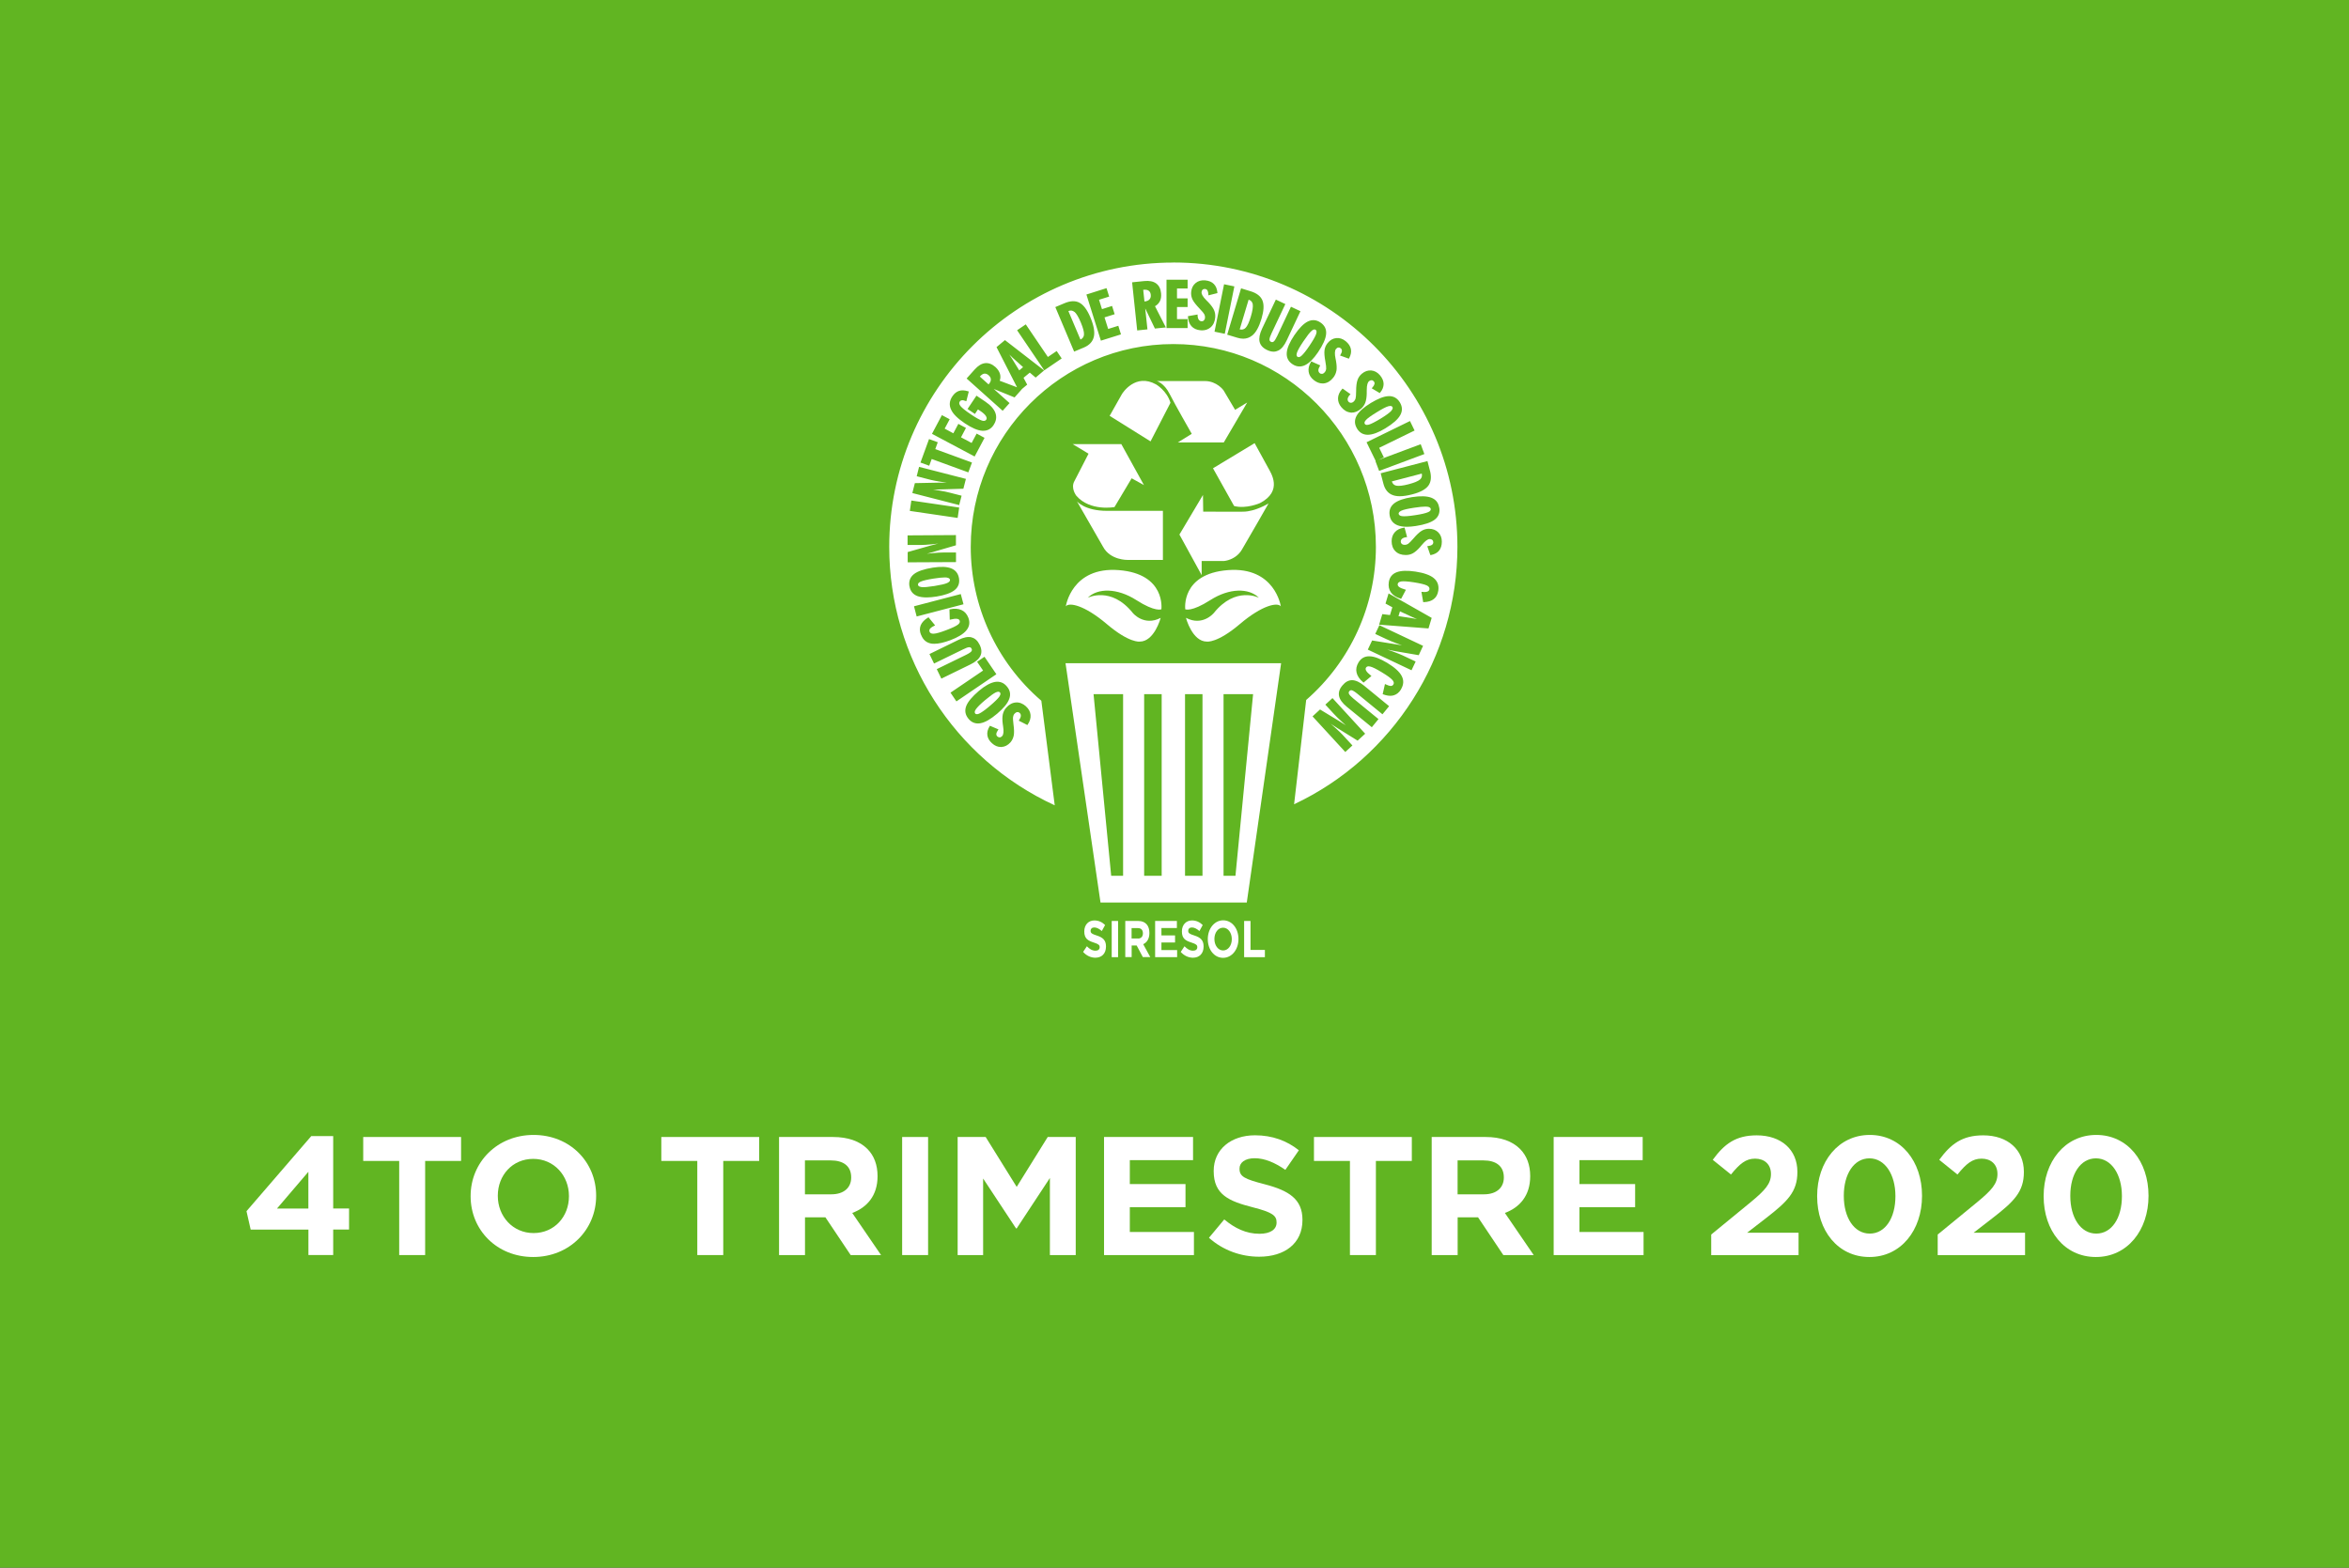 <?xml version="1.0" encoding="UTF-8"?>
<svg id="Capa_2" data-name="Capa 2" xmlns="http://www.w3.org/2000/svg" viewBox="0 0 398.25 265.82">
  <rect x="0" y="0" width="398.25" height="265.82" fill="#333333" stroke="none"/>
  <defs>
    <style>
      .cls-1, .cls-2 {
        fill: #fff;
      }

      .cls-2 {
        fill-rule: evenodd;
      }

      .cls-3 {
        fill: #61b522;
      }

      .cls-4 {
        fill: none;
      }
    </style>
  </defs>
  <g id="Capa_1-2" data-name="Capa 1">
    <g>
      <g>
        <rect class="cls-3" x=".5" y=".5" width="397.25" height="264.82"/>
        <path class="cls-3" d="M397.25,1V264.82H1V1H397.25m1-1H0V265.82H398.25V0h0Z"/>
      </g>
      <g>
        <path class="cls-1" d="M52.28,208.49h-9.78l-.71-3.12,10.98-12.73h3.72v12.27h2.69v3.57h-2.69v4.32h-4.2v-4.32Zm0-3.57v-6.23l-5.32,6.23h5.32Z"/>
        <path class="cls-1" d="M67.67,196.85h-6.09v-4.06h16.59v4.06h-6.09v15.96h-4.4v-15.96Z"/>
        <path class="cls-1" d="M79.79,202.85v-.06c0-5.69,4.49-10.35,10.67-10.35s10.61,4.6,10.61,10.29v.06c0,5.69-4.49,10.35-10.67,10.35s-10.61-4.6-10.61-10.29Zm16.67,0v-.06c0-3.43-2.52-6.29-6.06-6.29s-6,2.8-6,6.23v.06c0,3.43,2.52,6.29,6.06,6.29s6-2.8,6-6.23Z"/>
        <path class="cls-1" d="M118.21,196.85h-6.09v-4.06h16.59v4.06h-6.09v15.96h-4.4v-15.96Z"/>
        <path class="cls-1" d="M132.08,192.79h9.15c2.55,0,4.52,.71,5.83,2.03,1.12,1.12,1.72,2.69,1.72,4.58v.06c0,3.23-1.74,5.26-4.29,6.21l4.89,7.15h-5.15l-4.29-6.41h-3.46v6.41h-4.4v-20.02Zm8.86,9.72c2.14,0,3.37-1.14,3.37-2.83v-.06c0-1.89-1.32-2.86-3.46-2.86h-4.38v5.75h4.46Z"/>
        <path class="cls-1" d="M152.95,192.79h4.4v20.02h-4.4v-20.02Z"/>
        <path class="cls-1" d="M162.36,192.79h4.75l5.26,8.46,5.26-8.46h4.75v20.02h-4.38v-13.07l-5.63,8.55h-.11l-5.58-8.46v12.98h-4.32v-20.02Z"/>
        <path class="cls-1" d="M187.17,192.79h15.1v3.92h-10.72v4.06h9.44v3.92h-9.44v4.2h10.87v3.92h-15.24v-20.02Z"/>
        <path class="cls-1" d="M204.96,209.89l2.6-3.12c1.8,1.49,3.69,2.43,5.98,2.43,1.8,0,2.89-.71,2.89-1.89v-.06c0-1.12-.69-1.69-4.03-2.54-4.03-1.03-6.63-2.14-6.63-6.12v-.06c0-3.63,2.92-6.03,7.01-6.03,2.92,0,5.4,.92,7.43,2.54l-2.29,3.32c-1.77-1.23-3.52-1.97-5.2-1.97s-2.57,.77-2.57,1.74v.06c0,1.31,.86,1.74,4.32,2.63,4.06,1.06,6.35,2.52,6.35,6v.06c0,3.97-3.03,6.21-7.35,6.21-3.03,0-6.09-1.06-8.49-3.2Z"/>
        <path class="cls-1" d="M228.86,196.85h-6.09v-4.06h16.59v4.06h-6.09v15.96h-4.4v-15.96Z"/>
        <path class="cls-1" d="M242.73,192.79h9.15c2.54,0,4.52,.71,5.83,2.03,1.12,1.12,1.72,2.69,1.72,4.58v.06c0,3.23-1.74,5.26-4.29,6.21l4.89,7.15h-5.15l-4.29-6.41h-3.46v6.41h-4.4v-20.02Zm8.86,9.72c2.14,0,3.37-1.14,3.37-2.83v-.06c0-1.89-1.32-2.86-3.46-2.86h-4.38v5.75h4.46Z"/>
        <path class="cls-1" d="M263.4,192.79h15.1v3.92h-10.72v4.06h9.44v3.92h-9.44v4.2h10.87v3.92h-15.24v-20.02Z"/>
        <path class="cls-1" d="M290.13,209.32l6.66-5.46c2.49-2.06,3.46-3.15,3.46-4.8s-1.12-2.6-2.69-2.6-2.6,.86-4.09,2.69l-3.09-2.49c1.97-2.69,3.89-4.15,7.46-4.15,4.15,0,6.89,2.43,6.89,6.18v.06c0,3.35-1.72,5-5.26,7.75l-3.26,2.52h8.72v3.8h-14.81v-3.49Z"/>
        <path class="cls-1" d="M308.08,202.85v-.06c0-5.8,3.6-10.35,8.92-10.35s8.86,4.49,8.86,10.29v.06c0,5.8-3.57,10.35-8.92,10.35s-8.86-4.49-8.86-10.29Zm13.27,0v-.06c0-3.63-1.77-6.38-4.4-6.38s-4.35,2.66-4.35,6.32v.06c0,3.66,1.74,6.38,4.4,6.38s4.35-2.69,4.35-6.32Z"/>
        <path class="cls-1" d="M328.53,209.32l6.66-5.46c2.49-2.06,3.46-3.15,3.46-4.8s-1.12-2.6-2.69-2.6-2.6,.86-4.09,2.69l-3.09-2.49c1.97-2.69,3.89-4.15,7.46-4.15,4.15,0,6.89,2.43,6.89,6.18v.06c0,3.35-1.72,5-5.26,7.75l-3.26,2.52h8.72v3.8h-14.81v-3.49Z"/>
        <path class="cls-1" d="M346.48,202.85v-.06c0-5.8,3.6-10.35,8.92-10.35s8.86,4.49,8.86,10.29v.06c0,5.8-3.57,10.35-8.92,10.35s-8.86-4.49-8.86-10.29Zm13.27,0v-.06c0-3.63-1.77-6.38-4.4-6.38s-4.35,2.66-4.35,6.32v.06c0,3.66,1.74,6.38,4.4,6.38s4.35-2.69,4.35-6.32Z"/>
      </g>
      <g>
        <path class="cls-4" d="M231.26,68.23c.15-.38,.23-.89,.24-1.5v-.04c0-.11,0-.25,0-.44,0-.92,.15-1.5,.47-1.77,.19-.15,.38-.22,.58-.22,0,0,.02,0,.03,0,.22,.01,.4,.11,.55,.29,.16,.19,.22,.41,.17,.66-.05,.2-.16,.41-.33,.61l.92,.55c.31-.4,.47-.81,.47-1.22,0-.44-.19-.88-.55-1.31-.37-.45-.82-.7-1.31-.75-.52-.04-.98,.12-1.43,.5-.31,.26-.53,.59-.66,.97-.14,.4-.21,1.03-.22,1.85,0,.62-.04,1.05-.11,1.29-.08,.25-.22,.46-.4,.61-.2,.17-.42,.25-.65,.25-.24,0-.43-.1-.58-.29-.17-.2-.23-.45-.18-.71,.05-.23,.16-.45,.35-.67l-.95-.68c-.36,.43-.55,.87-.56,1.31-.02,.49,.15,.95,.51,1.38,.42,.51,.88,.77,1.42,.81h0c.53,.05,1.06-.15,1.57-.58,.31-.25,.53-.56,.68-.93Z"/>
        <polygon class="cls-4" points="162.61 74.27 163.45 72.68 162.58 72.22 161.73 73.81 159.83 72.8 160.68 71.21 159.79 70.74 158.33 73.48 165.15 77.1 166.6 74.36 165.68 73.87 164.83 75.46 162.61 74.27"/>
        <path class="cls-4" d="M224.58,56.65c.07-.74-.21-1.31-.85-1.74-.36-.24-.71-.36-1.07-.36-.28,0-.56,.07-.85,.21-.67,.34-1.4,1.09-2.18,2.23-.77,1.14-1.2,2.1-1.25,2.85-.06,.74,.22,1.3,.85,1.72h0c.62,.42,1.24,.47,1.9,.16,.66-.32,1.37-1.03,2.11-2.11,.82-1.23,1.27-2.22,1.33-2.97Zm-3.77,3.84c-.25,.22-.47,.3-.64,.3-.14,0-.25-.05-.34-.11-.19-.13-.38-.4-.18-.98,.14-.42,.52-1.09,1.13-1.99,.63-.94,1.1-1.53,1.42-1.8,.37-.31,.69-.38,.97-.19h0c.28,.19,.34,.52,.18,.99-.15,.43-.52,1.08-1.13,1.98-.6,.89-1.08,1.5-1.42,1.79Z"/>
        <path class="cls-4" d="M226.23,61.19c-.02-.09-.04-.19-.06-.31-.18-.9-.14-1.5,.12-1.83h0c.15-.19,.34-.3,.55-.33,.21-.03,.41,.04,.59,.18,.2,.16,.29,.37,.29,.62,0,.2-.07,.42-.2,.66l1.02,.37c.22-.45,.3-.89,.22-1.29-.09-.43-.35-.82-.79-1.18-.45-.37-.93-.53-1.43-.48-.5,.05-.94,.31-1.31,.76-.25,.31-.41,.67-.47,1.09-.06,.42,0,1.04,.15,1.85,.11,.63,.16,1.05,.13,1.29-.02,.26-.11,.49-.27,.68-.17,.2-.36,.33-.58,.37-.23,.04-.43-.02-.62-.17-.21-.17-.32-.4-.32-.67,0-.21,.06-.45,.21-.72l-1.07-.48c-.27,.49-.37,.95-.3,1.4,.07,.47,.33,.89,.77,1.25,.51,.41,1.02,.58,1.55,.52,.53-.06,1.01-.35,1.42-.87,.26-.3,.42-.65,.49-1.04,.07-.39,.05-.9-.06-1.52,0-.04-.02-.1-.03-.17Z"/>
        <path class="cls-4" d="M166.93,68.32l-1.3-.87-1.24,1.85,.85,.57,.51-.77,.7,.46c.47,.32,.77,.61,.94,.89,.19,.31,.2,.6,.04,.85-.14,.21-.43,.42-1,.25-.43-.13-1.08-.5-1.96-1.09-.94-.63-1.53-1.11-1.81-1.45-.38-.48-.29-.83-.15-1.04,.13-.2,.31-.31,.53-.33,.17-.03,.37,0,.62,.09l.3-1.17c-.28-.08-.53-.11-.76-.11-.19,0-.37,.03-.53,.08-.39,.12-.73,.4-1.01,.83-.45,.68-.51,1.34-.19,2.01,.32,.69,1.05,1.42,2.25,2.23,1.16,.77,2.08,1.17,2.83,1.22,.72,.05,1.29-.23,1.71-.86,.41-.61,.5-1.21,.28-1.83-.22-.63-.76-1.24-1.61-1.8Z"/>
        <polygon class="cls-4" points="158.69 75.16 157.66 74.79 156.38 78.31 157.4 78.68 157.82 77.54 164.04 79.82 164.48 78.6 158.26 76.32 158.69 75.16"/>
        <path class="cls-4" d="M234.72,72.45c1.26-.77,2.08-1.5,2.45-2.15,.36-.64,.35-1.27-.06-1.94-.39-.63-.91-.93-1.6-.93-.02,0-.05,0-.07,0-.75,.03-1.73,.41-2.91,1.13-1.18,.72-1.96,1.41-2.32,2.08-.36,.64-.34,1.27,.06,1.91h0c.39,.64,.93,.95,1.66,.94,.74-.01,1.68-.36,2.8-1.04Zm-3.54-.45c-.18-.28-.1-.6,.23-.96,.3-.32,.9-.76,1.85-1.34,.95-.59,1.62-.93,2.05-1.05,.57-.17,.84,.03,.96,.23,.18,.28,.09,.61-.24,.97-.33,.34-.96,.8-1.85,1.34-.95,.58-1.61,.92-2.04,1.04-.15,.04-.28,.06-.4,.06-.26,0-.45-.1-.57-.3Z"/>
        <path class="cls-4" d="M164.04,119.85c-.27,.69-.15,1.32,.35,1.91,.49,.58,1.08,.79,1.8,.66,.73-.13,1.64-.65,2.71-1.55,1.05-.89,1.72-1.7,1.98-2.4,.26-.69,.14-1.3-.35-1.88h0c-.39-.47-.86-.71-1.42-.71-.12,0-.24,.01-.37,.03-.73,.13-1.6,.61-2.6,1.45-1.12,.95-1.82,1.78-2.09,2.49Zm4.67-2.66c.45-.2,.78-.17,1,.08,.21,.26,.18,.59-.09,.99-.26,.38-.81,.91-1.63,1.6-.83,.71-1.46,1.16-1.86,1.34-.21,.1-.38,.13-.52,.13-.23,0-.38-.11-.48-.22-.15-.18-.25-.5,.1-1,.26-.38,.81-.92,1.62-1.6,.82-.69,1.45-1.14,1.85-1.34Z"/>
        <polygon class="cls-4" points="167 113.78 161.48 117.53 162.21 118.61 168.59 114.27 166.85 111.71 165.99 112.29 167 113.78"/>
        <path class="cls-4" d="M162.59,108.75l-4.69,2.29,.57,1.17,4.7-2.3c.53-.26,.91-.39,1.16-.39h0c.28,0,.49,.14,.61,.39,.12,.25,.1,.5-.07,.71-.16,.2-.51,.42-1.02,.67l-4.7,2.29,.57,1.17,4.7-2.29c.82-.39,1.35-.84,1.59-1.34,.23-.48,.19-1.04-.12-1.68h0c-.31-.64-.72-1.01-1.25-1.13-.53-.12-1.2,.02-2.04,.43Z"/>
        <polygon class="cls-4" points="206.18 56.07 207.45 56.33 208.98 48.77 207.71 48.51 206.18 56.07"/>
        <polygon class="cls-4" points="187.73 56.11 186.97 53.69 188.69 53.15 188.39 52.21 186.68 52.75 186.03 50.7 187.75 50.16 187.45 49.19 184.49 50.13 186.8 57.49 189.76 56.56 189.45 55.57 187.73 56.11"/>
        <path class="cls-4" d="M195.61,51.79c.36-.16,.63-.42,.82-.77,.17-.34,.23-.76,.18-1.24-.07-.7-.32-1.2-.76-1.51-.44-.31-1.06-.42-1.86-.34l-1.79,.19,.81,7.68,1.26-.13-.39-3.73,.35-.04,1.73,3.59,1.34-.14-1.79-3.51,.12-.05Zm-.54-.87c-.21,.24-.52,.39-.95,.43h-.3s-.26-2.44-.26-2.44l.28-.02c.43-.05,.78,.01,1.04,.19h0c.26,.18,.41,.47,.45,.87,.05,.39-.04,.71-.27,.96Z"/>
        <polygon class="cls-4" points="233.5 75.84 239.5 72.91 238.93 71.74 232 75.12 233.36 77.91 234.29 77.46 233.5 75.84"/>
        <path class="cls-4" d="M213.81,51.05c-.26-.66-.89-1.14-1.87-1.43l-1.37-.41-2.22,7.4,1.5,.45c.92,.27,1.66,.17,2.26-.32h0c.61-.48,1.12-1.42,1.53-2.77,.38-1.26,.43-2.24,.17-2.92Zm-1.51,2.7c-.3,.98-.61,1.66-.94,2-.25,.25-.54,.38-.87,.38-.14,0-.29-.02-.45-.07l-.16-.04,1.65-5.52,.18,.06c.53,.16,.84,.48,.92,.97,.08,.47-.03,1.21-.33,2.21Z"/>
        <polygon class="cls-4" points="198 55.42 201.09 55.42 201.1 54.38 199.3 54.38 199.3 51.85 201.1 51.84 201.1 50.86 199.3 50.85 199.3 48.71 201.1 48.71 201.1 47.7 198 47.7 198 55.42"/>
        <polygon class="cls-4" points="177.59 60.89 173.84 55.36 172.76 56.09 177.1 62.48 179.66 60.73 179.08 59.87 177.59 60.89"/>
        <path class="cls-4" d="M182.9,51.57c-.62-.34-1.41-.31-2.36,.09l-1.32,.56,3,7.11,1.44-.61c.87-.36,1.39-.93,1.54-1.68h0c.16-.76-.04-1.81-.59-3.11-.51-1.22-1.09-2.01-1.72-2.35Zm.29,6.27l-.15,.05-2.24-5.29,.17-.07c.5-.21,.95-.16,1.33,.16,.36,.3,.75,.94,1.15,1.91,.41,.96,.59,1.66,.55,2.14-.03,.5-.31,.87-.82,1.09Z"/>
        <path class="cls-4" d="M169.16,64.73l.05-.12c.16-.37,.19-.74,.09-1.12-.1-.37-.33-.72-.69-1.05-.52-.46-1.05-.67-1.58-.6-.53,.07-1.07,.4-1.61,1l-1.2,1.34,5.75,5.14,.84-.94-2.8-2.5,.24-.27,3.69,1.5,.76-.85-.12-.24-3.43-1.3Zm-1.35,.56s-.03,.04-.07,.08c-.02,.02-.03,.03-.04,.04l-.08,.11-.1-.09-1.75-1.57,.19-.21c.29-.32,.59-.51,.9-.55,.32-.04,.63,.07,.92,.34,.29,.26,.44,.55,.45,.89,0,.33-.14,.66-.42,.96Z"/>
        <path class="cls-4" d="M218.98,52.35l-2.23,4.74c-.25,.53-.47,.87-.66,1.02-.22,.18-.46,.2-.72,.08-.26-.12-.39-.33-.39-.61,0-.25,.12-.62,.37-1.16l2.24-4.74-1.17-.55-2.23,4.72c-.39,.83-.52,1.51-.41,2.04,.12,.52,.51,.94,1.15,1.24,.64,.3,1.21,.34,1.69,.1h0c.49-.24,.93-.78,1.32-1.61l2.23-4.73-1.17-.56Z"/>
        <path class="cls-4" d="M172.76,65.83l.21,.08,.87-.73-.62-1.16,1.37-1.14,1,.85,1.05-.88-6.25-4.84-1.13,.94,3.51,6.87Zm-2.26-6.72l.08,.08c.26,.28,.49,.53,.71,.75,.18,.19,.36,.36,.55,.53l1.99,1.78-1.08,.9-1.39-2.25c-.06-.09-.19-.29-.36-.54-.15-.22-.33-.48-.53-.75l-.22-.31,.25-.21Z"/>
        <path class="cls-4" d="M236.53,85.54c-.58,.46-.8,1.04-.68,1.79,.11,.73,.5,1.23,1.17,1.51,.68,.28,1.69,.32,2.98,.12,1.46-.22,2.49-.57,3.09-1.03,.58-.44,.81-1.04,.69-1.81h0c-.11-.76-.5-1.25-1.18-1.5-.39-.15-.9-.22-1.5-.22-.48,0-1.01,.05-1.62,.14-1.37,.21-2.36,.55-2.94,1.01Zm5.48,.15c.59,.07,.76,.36,.8,.59,.05,.33-.16,.6-.61,.8-.4,.19-1.13,.36-2.22,.52-.84,.13-1.46,.19-1.91,.19-.14,0-.27,0-.37-.02-.59-.07-.77-.35-.8-.58-.04-.34,.16-.61,.6-.8,.41-.18,1.16-.36,2.23-.52,1.15-.17,1.87-.23,2.29-.17Z"/>
        <path class="cls-4" d="M234.78,81.97c.24,.91,.72,1.51,1.44,1.77,.73,.26,1.8,.22,3.16-.14,1.27-.33,2.14-.79,2.58-1.37,.42-.56,.51-1.36,.25-2.35l-.36-1.38-7.46,1.95,.4,1.52Zm6.45-1.97l.04,.18c.14,.53,.02,.96-.35,1.3-.35,.31-1.02,.59-2.05,.86-.72,.19-1.31,.28-1.76,.28-.17,0-.32-.01-.45-.04h0c-.49-.11-.81-.44-.95-.97l-.04-.16,5.56-1.45Z"/>
        <polygon class="cls-4" points="154.52 86.44 162.15 87.56 162.34 86.28 154.71 85.15 154.52 86.44"/>
        <path class="cls-4" d="M236.33,102.86l-.51,1.71-1.3-.16-.4,1.31,7.88,.6,.43-1.41-6.88-3.91-.38,1.24,1.16,.63Zm.87,.46l2.4,1.11c.09,.05,.32,.14,.59,.25,.22,.09,.47,.19,.75,.3l.46,.18-.1,.31-.11-.03c-.37-.1-.71-.18-1-.24-.31-.06-.55-.11-.75-.14l-2.64-.4,.41-1.34Z"/>
        <path class="cls-4" d="M160.98,83.8c-.46-.12-1.05-.24-1.83-.37-.83-.14-1.68-.26-2.54-.37l-.13-.02,.07-.31h.1c.72,.07,1.61,.08,2.64,.05l3.86-.11,.33-1.26-7.47-1.92-.29,1.12,2.15,.55c.34,.08,.87,.19,1.62,.31,.72,.11,1.58,.23,2.55,.35l.13,.02-.08,.33-.77-.03c-.43-.02-.82-.03-1.15-.03-.43-.01-.8-.02-1.02,0l-3.85,.08-.33,1.28,7.47,1.92,.29-1.12-1.76-.45Z"/>
        <polygon class="cls-4" points="241.17 76.88 240.72 75.65 233.48 78.35 233.94 79.57 241.17 76.88"/>
        <path class="cls-4" d="M243.66,90.44c-.35-.35-.83-.54-1.42-.54-.4,0-.78,.11-1.13,.33-.36,.22-.8,.64-1.35,1.28-.39,.46-.7,.78-.92,.92-.21,.14-.46,.2-.71,.21-.26,0-.48-.07-.65-.22-.17-.14-.26-.34-.26-.59,0-.27,.11-.49,.31-.66,.18-.15,.42-.24,.7-.29l-.3-1.13c-.54,.09-.97,.31-1.27,.64-.32,.35-.49,.82-.49,1.39,0,.65,.19,1.16,.58,1.54,.38,.37,.91,.56,1.57,.56,.4,0,.78-.09,1.12-.28,.34-.19,.73-.53,1.14-1,.04-.05,.1-.12,.17-.21l.13-.16c.58-.7,1.07-1.05,1.49-1.05h0c.25,0,.45,.07,.6,.22,.16,.15,.24,.35,.24,.58,0,.24-.1,.45-.29,.61-.16,.13-.38,.21-.65,.25l.35,1.03c.5-.11,.89-.33,1.14-.64,.28-.34,.42-.8,.42-1.36,0-.58-.18-1.06-.53-1.42Z"/>
        <path class="cls-4" d="M204.72,51.47c-.08-.07-.19-.19-.34-.34-.64-.64-.95-1.17-.91-1.59,.02-.24,.12-.44,.27-.58,.17-.15,.37-.21,.6-.18,.25,.03,.45,.15,.58,.35,.11,.17,.17,.39,.19,.67l1.05-.26c-.06-.52-.24-.91-.53-1.2-.31-.31-.75-.49-1.31-.54-.6-.06-1.08,.08-1.46,.4-.39,.32-.61,.77-.67,1.36-.04,.4,.03,.79,.21,1.16,.19,.38,.57,.86,1.15,1.47,.42,.43,.7,.77,.83,1,.12,.23,.17,.47,.15,.72-.02,.25-.12,.47-.27,.62-.17,.16-.37,.23-.61,.21-.27-.03-.49-.16-.63-.38-.13-.18-.2-.42-.22-.72l-1.15,.2c.04,.55,.22,.99,.53,1.34,.32,.35,.77,.56,1.33,.61,.64,.06,1.17-.08,1.58-.43,.42-.35,.65-.84,.71-1.52,.04-.41-.03-.79-.18-1.14-.16-.36-.45-.76-.89-1.23Z"/>
        <path class="cls-4" d="M242.91,98.23c-.59-.49-1.59-.84-2.98-1.06-1.36-.2-2.37-.17-3.08,.1-.68,.26-1.07,.76-1.18,1.5-.09,.61,.01,1.12,.32,1.55,.29,.41,.77,.72,1.41,.94l.58-1.1c-.44-.13-.74-.27-.96-.44-.26-.2-.37-.44-.32-.71,.05-.36,.32-.58,.79-.65,.42-.06,1.17-.01,2.23,.15,1.1,.17,1.84,.35,2.26,.55,.54,.27,.61,.63,.58,.88-.04,.27-.19,.47-.44,.58-.21,.1-.5,.14-.86,.12l.21,1.23c.63-.04,1.11-.19,1.45-.47,.37-.29,.59-.7,.68-1.27,.12-.8-.1-1.42-.68-1.9Z"/>
        <path class="cls-4" d="M161,108.34c1.28-.48,2.16-1.02,2.63-1.6,.47-.56,.57-1.18,.31-1.89-.22-.57-.57-.97-1.04-1.18-.45-.21-1.02-.26-1.69-.14l.04,1.25c.43-.1,.78-.13,1.05-.09,.4,.06,.56,.28,.63,.46,.09,.23,.09,.59-.37,.96-.33,.26-.98,.57-2.02,.97-1.02,.39-1.77,.6-2.23,.62-.49,.03-.8-.13-.94-.48-.1-.26-.07-.49,.09-.72,.14-.18,.38-.36,.7-.53l-.79-.97c-.51,.33-.86,.71-1.04,1.12-.18,.43-.16,.91,.04,1.43h0c.28,.76,.79,1.21,1.52,1.34,.74,.13,1.79-.05,3.11-.55Z"/>
        <path class="cls-4" d="M225.01,119.51l1.23,1.34c.36,.39,.81,.84,1.34,1.31,.53,.49,1.14,1.03,1.93,1.7l.1,.09-.23,.23-.08-.06c-.58-.45-1.32-.95-2.19-1.48-.1-.05-.17-.1-.22-.14l-3.08-1.87-.96,.88,5.22,5.68,.85-.78-1.5-1.64c-.24-.27-.65-.65-1.19-1.14-.57-.51-1.23-1.08-1.95-1.68l-.11-.09,.25-.22,.08,.06c.59,.42,1.09,.76,1.49,1.04l.11,.08c.34,.23,.59,.39,.74,.48l3.26,2.03,.97-.9-5.22-5.68-.85,.78Z"/>
        <path class="cls-4" d="M229.24,115.6s-.02,0-.03,0c-.52,0-1,.27-1.45,.81-.45,.54-.62,1.08-.51,1.61,.11,.53,.53,1.09,1.24,1.68l4.04,3.31,.82-1.01-4.05-3.32c-.45-.37-.73-.66-.83-.89-.12-.25-.09-.49,.09-.72,.19-.22,.42-.3,.68-.23,.24,.06,.58,.27,1.03,.64l4.05,3.31,.82-1.01-4.04-3.31c-.71-.58-1.34-.88-1.88-.89Z"/>
        <path class="cls-4" d="M170.23,122.69c0,.05,.02,.12,.03,.2,.01,.08,.03,.18,.04,.29,.14,.91,.06,1.5-.22,1.81-.16,.18-.35,.28-.56,.3-.2,.03-.4-.04-.58-.21-.19-.17-.27-.38-.26-.63,.02-.2,.09-.41,.24-.65l-1-.42c-.26,.45-.35,.87-.29,1.28,.07,.44,.31,.85,.73,1.22,.43,.4,.89,.58,1.41,.56,.5-.02,.96-.26,1.35-.69,.27-.3,.43-.65,.52-1.06,.08-.4,.06-1.03-.05-1.85-.09-.63-.11-1.06-.06-1.3,.04-.26,.14-.48,.31-.66,.18-.2,.38-.31,.6-.34,.23-.03,.43,.03,.61,.19,.2,.18,.29,.42,.28,.69,0,.22-.09,.45-.25,.71l1.04,.53c.29-.46,.42-.93,.38-1.38-.04-.48-.27-.91-.7-1.29h0c-.48-.43-.98-.63-1.52-.6-.54,.04-1.04,.3-1.48,.8-.26,.29-.44,.63-.54,1.02-.09,.38-.09,.89-.02,1.51Z"/>
        <path class="cls-4" d="M160.01,93.94c-.51,0-1.14,.04-1.87,.11-.81,.08-1.67,.17-2.56,.29l-.13,.02v-.33s.09-.02,.09-.02c.73-.12,1.59-.33,2.57-.62l.12-.04c.05-.02,.09-.03,.12-.04l3.46-1.02v-1.3s-7.72,.04-7.72,.04v1.16s2.23-.01,2.23-.01h0c.32,0,.81-.03,1.63-.11,.83-.08,1.69-.19,2.55-.31l.13-.02v.34s-.72,.17-.72,.17c-.43,.1-.81,.18-1.13,.26-.47,.11-.8,.2-.99,.25l-3.7,1.05v1.33s7.72-.04,7.72-.04v-1.16s-1.82,.01-1.82,.01Z"/>
        <rect class="cls-4" x="155.29" y="101.99" width="7.72" height="1.3" transform="translate(-20.77 43.54) rotate(-14.63)"/>
        <path class="cls-4" d="M158.74,100.93c1.37-.22,2.36-.57,2.94-1.03,.57-.46,.79-1.04,.67-1.8-.12-.74-.5-1.23-1.18-1.5-.69-.27-1.69-.31-2.99-.11-1.44,.23-2.48,.58-3.08,1.04-.58,.46-.81,1.05-.69,1.82,.12,.75,.51,1.24,1.2,1.5,.7,.26,1.75,.29,3.12,.07Zm-2.74-2.53c.4-.19,1.13-.36,2.22-.53,1.06-.17,1.83-.23,2.28-.19,.49,.06,.76,.26,.81,.59,.05,.33-.15,.6-.6,.8-.39,.18-1.12,.35-2.22,.53-.87,.14-1.52,.21-1.96,.21-.12,0-.23,0-.33-.02-.48-.05-.75-.25-.8-.58-.04-.23,.03-.55,.6-.8Z"/>
        <path class="cls-4" d="M235.1,108.16c.49,.23,1.07,.47,1.74,.72,.64,.24,1.41,.5,2.43,.83l.14,.05-.16,.29-.09-.03c-.71-.2-1.58-.38-2.58-.54-.08-.02-.15-.03-.2-.03h-.06s-3.55-.58-3.55-.58l-.55,1.17,6.97,3.3,.49-1.04-2.01-.95c-.31-.15-.81-.34-1.53-.61-.75-.27-1.57-.55-2.44-.83l-.13-.04,.14-.3,.1,.02c.26,.06,.5,.11,.73,.16,.4,.09,.74,.17,1.05,.23,.56,.12,.86,.17,1,.2l3.78,.65,.56-1.2-6.97-3.29-.49,1.04,1.64,.77Z"/>
        <path class="cls-4" d="M235.06,112.64c-1.16-.7-2.13-1.07-2.88-1.09-.02,0-.04,0-.07,0-.7,0-1.22,.31-1.6,.94-.32,.53-.42,1.03-.3,1.55,.12,.49,.43,.96,.94,1.42l.95-.8c-.36-.29-.58-.54-.71-.77-.21-.35-.13-.62-.03-.78,.2-.31,.53-.41,.98-.3,.41,.1,1.05,.41,2.01,.99,.96,.58,1.57,1.03,1.87,1.37,.32,.38,.39,.72,.19,1.03-.15,.24-.36,.37-.63,.38h0c-.23,0-.51-.08-.83-.22l-.27,1.22c.59,.2,1.1,.25,1.52,.12,.44-.12,.82-.43,1.11-.92,.41-.69,.45-1.37,.1-2.02-.36-.67-1.15-1.38-2.35-2.12Z"/>
        <path class="cls-1" d="M211.69,50.82l-1.51,5.03c.41,.1,.74,.01,1.01-.27,.3-.32,.6-.96,.88-1.91,.29-.96,.39-1.67,.32-2.1-.07-.38-.3-.63-.7-.76Z"/>
        <path class="cls-1" d="M223.05,55.92s-.09-.06-.19-.06c-.11,0-.27,.05-.49,.24-.31,.26-.76,.84-1.38,1.76-.6,.88-.96,1.53-1.1,1.93-.18,.52,.02,.65,.08,.7,.07,.05,.28,.19,.69-.17,.32-.28,.8-.88,1.38-1.75,.59-.88,.96-1.53,1.1-1.93,.18-.53-.02-.67-.09-.71Z"/>
        <path class="cls-1" d="M235.85,69.69c.38-.41,.26-.62,.22-.68-.07-.12-.19-.18-.36-.18-.09,0-.2,.02-.32,.05-.4,.11-1.07,.46-1.99,1.03-.92,.56-1.53,1-1.8,1.29-.34,.36-.28,.56-.21,.67,.04,.07,.16,.28,.69,.13,.4-.12,1.07-.46,1.98-1.01,.87-.53,1.49-.98,1.8-1.3Z"/>
        <path class="cls-1" d="M156.22,99.55h0c.4,.05,1.14-.02,2.22-.19,1.06-.17,1.79-.34,2.16-.51,.5-.23,.47-.46,.46-.54-.01-.08-.05-.32-.6-.39-.08,0-.18-.01-.28-.01-.44,0-1.1,.07-1.93,.2-1.05,.17-1.77,.34-2.15,.51-.34,.15-.5,.33-.46,.54,.02,.14,.11,.33,.59,.38Z"/>
        <path class="cls-1" d="M165.32,120.97c.05,.06,.21,.25,.71,.02,.37-.17,1-.62,1.81-1.31,.79-.67,1.34-1.21,1.59-1.56,.31-.46,.16-.64,.11-.7-.05-.06-.14-.13-.29-.13-.1,0-.24,.03-.42,.11-.38,.18-1,.63-1.8,1.3-.8,.67-1.33,1.2-1.58,1.56-.21,.3-.25,.54-.12,.71Z"/>
        <path class="cls-1" d="M171.56,60.79l1.24,2.01,.65-.55-1.78-1.6c-.2-.18-.37-.35-.56-.54,0,0,0,0,0,0,.03,.04,.06,.09,.09,.13,.18,.25,.31,.45,.36,.55Z"/>
        <path class="cls-1" d="M182.16,52.89h0c-.3-.25-.63-.3-1.03-.15l2.05,4.84c.38-.18,.57-.46,.6-.85,.03-.44-.15-1.12-.53-2.03-.39-.94-.76-1.55-1.08-1.82Z"/>
        <path class="cls-1" d="M166.9,63.35c-.25,.03-.5,.19-.75,.47l-.03,.03,1.48,1.33s.02-.02,.02-.02c.25-.28,.38-.55,.37-.81,0-.26-.13-.5-.37-.71-.24-.22-.48-.31-.73-.28Z"/>
        <path class="cls-1" d="M194.74,49.29c-.21-.15-.51-.2-.88-.15h-.04s.21,1.97,.21,1.97h.07c.36-.04,.62-.16,.79-.35,.18-.2,.24-.45,.21-.77-.03-.33-.15-.55-.35-.69Z"/>
        <path class="cls-1" d="M236.72,82.35c.43,.09,1.13,.01,2.09-.24,.98-.26,1.63-.53,1.95-.81,.29-.26,.38-.59,.29-1l-5.08,1.33c.13,.4,.37,.64,.75,.72Z"/>
        <path class="cls-1" d="M237.14,87.14c.01,.07,.05,.32,.59,.38,.4,.05,1.13,0,2.21-.17,1.07-.16,1.77-.33,2.16-.5,.52-.22,.48-.46,.47-.54-.01-.08-.05-.33-.59-.39-.09-.01-.2-.02-.32-.02-.42,0-1.05,.06-1.9,.19-1.05,.16-1.78,.32-2.17,.5h0c-.5,.22-.47,.47-.46,.55Z"/>
        <path class="cls-1" d="M240.24,104.97h0s0,0,0,0c-.05-.02-.1-.04-.15-.06-.34-.14-.52-.21-.61-.26l-2.13-.99-.25,.81,2.37,.36c.21,.03,.45,.08,.77,.14Z"/>
        <path class="cls-1" d="M198.93,44.52c-26.56,0-48.17,21.63-48.17,48.22,0,18.8,11.01,35.97,28.06,43.81l-2.27-17.73c-7.61-6.54-11.97-16.04-11.97-26.09,0-18.96,15.41-34.39,34.35-34.39s34.34,15.43,34.34,34.39c0,9.96-4.31,19.42-11.82,25.96l-2.05,17.68c16.83-7.91,27.69-25.02,27.69-43.64,0-26.59-21.6-48.22-48.16-48.22Zm45.09,41.56c.13,.86-.14,1.55-.79,2.04-.63,.48-1.7,.84-3.2,1.07-.56,.08-1.05,.13-1.5,.13-.64,0-1.17-.09-1.61-.26-.75-.31-1.2-.88-1.32-1.69-.13-.83,.13-1.51,.77-2.02,.63-.49,1.63-.84,3.05-1.06,1.41-.22,2.5-.18,3.24,.1,.77,.29,1.22,.86,1.34,1.7Zm-1.58-6.27c.28,1.07,.18,1.93-.29,2.56-.47,.62-1.38,1.11-2.71,1.45-.81,.21-1.51,.32-2.11,.32-.46,0-.85-.06-1.2-.19-.8-.29-1.33-.94-1.59-1.94l-.46-1.76,7.93-2.07,.42,1.62Zm-87.32,2.11l4.03-.08c.22,0,.59,0,1.03,0,.11,0,.23,0,.36,0-.39-.05-.75-.11-1.09-.16-.76-.12-1.3-.23-1.64-.31l-2.39-.62,.4-1.59,7.94,2.04-.43,1.67-4.04,.12c-.38,.01-.74,.01-1.08,.02,.33,.05,.65,.1,.97,.15,.79,.13,1.39,.26,1.85,.38l2,.51-.41,1.59-7.94-2.04,.43-1.7Zm-.61,2.95l8.11,1.19-.26,1.76-8.11-1.19,.26-1.76Zm-.63,8.74l3.87-1.1c.19-.06,.52-.15,1-.26,.11-.03,.22-.05,.34-.08-.37,.04-.73,.08-1.09,.12-.83,.08-1.33,.11-1.66,.11h-2.47s0-1.62,0-1.62l8.2-.05v1.73s-3.62,1.06-3.62,1.06c-.02,0-.07,.02-.13,.04l-.12,.04c-.37,.11-.72,.21-1.05,.29,.33-.04,.66-.07,.98-.1,.74-.07,1.37-.11,1.89-.11h2.06s0,1.63,0,1.63l-8.19,.04v-1.75Zm.3,5.78h0c-.13-.85,.13-1.54,.78-2.05,.63-.49,1.7-.85,3.19-1.09,1.35-.21,2.37-.17,3.11,.12,.75,.3,1.19,.86,1.33,1.68,.13,.84-.12,1.52-.76,2.02-.62,.49-1.65,.85-3.05,1.08-.64,.1-1.2,.15-1.7,.15-.62,0-1.13-.08-1.54-.23-.76-.29-1.22-.85-1.35-1.69Zm.78,3.41l.12-.03,7.81-2.04,.46,1.73-7.94,2.07-.45-1.73Zm1.18,4.82c-.23-.58-.24-1.12-.04-1.61,.21-.49,.62-.92,1.23-1.29l.09-.05,1.12,1.37-.14,.07c-.45,.21-.65,.4-.74,.52-.11,.16-.13,.31-.06,.49,.09,.24,.32,.35,.7,.33,.43-.02,1.17-.23,2.15-.61,1.01-.38,1.65-.69,1.96-.93,.28-.22,.38-.45,.29-.68-.06-.17-.21-.27-.44-.3-.26-.04-.63,0-1.09,.12l-.15,.04-.05-1.76,.1-.02c.77-.16,1.42-.11,1.94,.13,.53,.24,.93,.68,1.17,1.32,.29,.79,.18,1.5-.35,2.13-.49,.61-1.41,1.17-2.73,1.67-1.09,.4-1.97,.6-2.69,.6-.2,0-.38-.01-.55-.04-.82-.15-1.39-.65-1.7-1.49Zm17.8,12.15c.47,.42,.73,.91,.78,1.45s-.11,1.09-.48,1.63l-.06,.09-1.47-.75,.08-.11c.18-.26,.27-.49,.28-.7,.01-.2-.05-.36-.2-.5-.13-.11-.26-.16-.41-.13-.17,.02-.31,.1-.45,.26-.14,.15-.22,.33-.25,.54-.04,.22-.02,.63,.06,1.23,.12,.86,.13,1.5,.05,1.93-.09,.45-.28,.85-.57,1.18-.44,.48-.95,.74-1.52,.77-.03,0-.07,0-.1,0-.54,0-1.03-.21-1.48-.62-.46-.4-.73-.86-.8-1.36-.07-.5,.05-1,.38-1.53l.05-.09,1.46,.62-.09,.12c-.17,.25-.27,.46-.28,.65-.01,.17,.04,.31,.18,.43,.13,.11,.26,.16,.4,.15,.15-.01,.29-.09,.41-.22,.23-.25,.29-.81,.16-1.62-.01-.11-.03-.2-.04-.29-.01-.08-.02-.15-.03-.2-.08-.65-.07-1.18,.02-1.6,.11-.43,.3-.81,.59-1.12,.48-.54,1.03-.83,1.64-.87,.6-.04,1.17,.19,1.7,.66Zm-3.23-3.37c.55,.64,.68,1.36,.39,2.12-.28,.76-.95,1.57-2.05,2.5-1.11,.94-2.04,1.47-2.82,1.61-.15,.03-.29,.04-.44,.04-.61,0-1.15-.26-1.59-.79-.55-.66-.68-1.38-.39-2.15,.28-.74,1.01-1.61,2.16-2.59,1.03-.87,1.95-1.37,2.72-1.51,.81-.13,1.48,.12,2.01,.76Zm-1.78-2.08l-6.78,4.61-1-1.48,5.52-3.75-1.01-1.49,1.25-.85,2.02,2.97Zm-4.25-6.25c.6,.13,1.07,.56,1.41,1.26,.35,.7,.39,1.34,.12,1.89-.26,.55-.84,1.03-1.7,1.45l-4.91,2.4-.78-1.61,4.92-2.4c.6-.29,.84-.49,.94-.61,.11-.14,.13-.29,.04-.46-.08-.17-.21-.25-.39-.25h0c-.21,0-.56,.12-1.05,.37l-4.92,2.4-.78-1.61,4.91-2.4c.89-.43,1.61-.58,2.2-.44Zm-.5-27.97l-6.22-2.27-.42,1.14-1.48-.54,1.45-3.98,1.48,.54-.42,1.16,6.22,2.28-.62,1.67Zm1.07-2.69l-7.24-3.85,1.68-3.17,1.32,.7-.85,1.59,1.47,.79,.85-1.6,1.29,.69-.84,1.59,1.8,.96,.85-1.59,1.34,.72-1.68,3.17Zm3.21-5.34h0c-.44,.65-1.02,.97-1.75,.97-.06,0-.12,0-.18,0-.79-.05-1.76-.47-2.95-1.26-1.23-.83-2-1.59-2.33-2.32-.36-.74-.29-1.5,.21-2.25,.32-.48,.7-.79,1.14-.93,.43-.14,.93-.12,1.54,.07l.11,.03-.42,1.66-.13-.05c-.26-.1-.47-.15-.63-.12-.15,.02-.27,.09-.36,.23-.14,.21-.1,.46,.14,.76,.26,.32,.85,.79,1.75,1.4,.85,.58,1.49,.93,1.89,1.06,.35,.1,.58,.05,.72-.16,.11-.17,.09-.36-.05-.6-.15-.25-.44-.52-.86-.81l-.5-.33-.51,.77-1.25-.84,1.51-2.26,1.5,1.01c.89,.6,1.47,1.25,1.71,1.92,.25,.69,.14,1.38-.31,2.05Zm7.13-8.04l-1-.85-1.06,.88,.62,1.16-.92,.77h.02s-1.24,1.4-1.24,1.4l-3.53-1.44,2.68,2.4-1.17,1.3-6.11-5.47,1.36-1.52c.57-.64,1.16-1.01,1.76-1.08,.6-.07,1.19,.15,1.77,.66,.39,.36,.65,.75,.77,1.16,.11,.4,.09,.78-.05,1.16l2.94,1.11-3.48-6.81,1.43-1.19,6.64,5.14-1.43,1.21Zm1.45-1.24l-4.6-6.79,1.47-1,3.75,5.53,1.49-1.01,.85,1.26-2.96,2.02Zm8.42-5.73c-.17,.83-.74,1.46-1.68,1.86l-1.67,.7-3.19-7.55,1.54-.65c1.02-.43,1.88-.46,2.57-.08,.69,.38,1.29,1.19,1.83,2.47,.58,1.37,.77,2.44,.6,3.26Zm1.19,.71l-.04-.12-2.42-7.71,3.41-1.08,.45,1.43-1.72,.54,.5,1.59,1.71-.54,.44,1.4-1.72,.54,.62,1.96,1.72-.54,.45,1.46-3.42,1.07Zm9.16-2.05l-1.65-3.43,.38,3.56-1.74,.18-.86-8.16,2.03-.21c.85-.09,1.54,.04,2.02,.38,.5,.35,.79,.92,.86,1.68,.05,.53-.01,.99-.21,1.37-.2,.37-.47,.64-.82,.83l1.84,3.6-1.86,.19Zm3.74-5.13h1.8s0,1.47,0,1.47h-1.8s0,2.05,0,2.05h1.8s0,1.52,0,1.52h-3.58s0-8.2,0-8.2h3.58s0,1.49,0,1.49h-1.8s0,1.66,0,1.66Zm4.25,5.43c-.1,0-.2,0-.31-.02-.62-.06-1.12-.29-1.49-.69-.36-.41-.56-.94-.59-1.59v-.11s1.63-.28,1.63-.28v.14c.01,.32,.08,.56,.19,.73,.11,.16,.26,.25,.45,.28,.17,.01,.3-.03,.42-.14,.11-.11,.19-.28,.2-.47,.02-.2-.02-.4-.12-.58-.08-.15-.28-.43-.79-.95-.6-.63-1-1.13-1.2-1.53-.2-.41-.28-.85-.24-1.29,.06-.65,.31-1.16,.75-1.52,.43-.36,.98-.52,1.64-.46,.62,.06,1.11,.26,1.45,.61,.35,.35,.55,.82,.61,1.45v.1s-1.53,.38-1.53,.38v-.15c-.01-.31-.07-.53-.16-.69-.09-.14-.23-.22-.4-.24-.16-.02-.3,.02-.41,.12-.11,.1-.17,.25-.19,.43-.02,.23,.11,.67,.84,1.39,.15,.15,.26,.26,.34,.34,.46,.49,.77,.92,.94,1.3,.17,.38,.24,.8,.2,1.26h0c-.07,.73-.34,1.3-.8,1.68-.39,.33-.88,.5-1.45,.5Zm2.11,.22l1.62-8.04,1.74,.36-.02,.12-1.6,7.92-1.74-.36Zm6.36,.67c-.43,.34-.93,.52-1.49,.52-.31,0-.64-.05-.99-.16l-1.73-.52,2.35-7.86,1.6,.49c1.06,.32,1.74,.85,2.03,1.58,.29,.74,.23,1.74-.16,3.07-.43,1.42-.95,2.37-1.61,2.89Zm4.45,2.53c-.25,.12-.51,.19-.79,.19-.35,0-.71-.09-1.1-.28-.71-.33-1.14-.81-1.28-1.41-.13-.58,.01-1.32,.42-2.2l2.34-4.94,1.61,.76-2.34,4.95c-.23,.49-.35,.85-.35,1.06,0,.18,.08,.3,.25,.39,.18,.08,.32,.07,.47-.05,.16-.13,.36-.45,.59-.94l2.33-4.96,1.61,.76-2.33,4.95c-.41,.88-.89,1.46-1.43,1.72Zm3.6,2.7c-.41,0-.82-.13-1.21-.4-.7-.47-1.02-1.12-.95-1.94,.06-.79,.5-1.79,1.29-2.97,.8-1.18,1.56-1.96,2.27-2.31,.74-.36,1.46-.31,2.16,.17,.71,.48,1.03,1.14,.95,1.96-.07,.79-.51,1.8-1.37,3.08-.76,1.12-1.51,1.86-2.21,2.19-.31,.15-.63,.22-.93,.22Zm6.25,.75c-.08,.43-.26,.82-.54,1.16-.45,.57-.98,.89-1.58,.96-.08,0-.16,.01-.23,.01-.52,0-1.02-.2-1.5-.59-.49-.4-.78-.87-.85-1.4-.08-.54,.05-1.09,.39-1.66l.06-.09,1.52,.68-.07,.12c-.17,.27-.25,.5-.25,.7,0,.2,.08,.36,.23,.49,.13,.11,.27,.14,.43,.12,.16-.03,.3-.13,.44-.29,.13-.16,.2-.34,.22-.55,.02-.22-.02-.63-.13-1.23-.16-.84-.21-1.49-.15-1.93,.06-.46,.24-.87,.52-1.21,.41-.51,.9-.8,1.47-.85,.56-.06,1.11,.12,1.61,.53,.47,.39,.77,.83,.87,1.32,.1,.49,0,1.01-.29,1.55l-.05,.09-1.5-.54,.08-.13c.16-.25,.24-.48,.24-.66,0-.18-.06-.31-.2-.43-.13-.1-.26-.15-.41-.13-.15,.02-.28,.1-.4,.25-.21,.26-.24,.83-.07,1.63,.02,.12,.04,.22,.06,.3,.01,.07,.03,.13,.03,.17,.11,.65,.13,1.19,.06,1.6Zm2.44,7.06c-.6-.05-1.13-.35-1.59-.9-.4-.47-.59-.99-.57-1.54,.02-.53,.25-1.05,.7-1.55l.07-.08,1.35,.96-.1,.1c-.21,.22-.33,.44-.38,.65-.03,.19,0,.36,.13,.51,.1,.13,.23,.19,.39,.2,.17,0,.33-.06,.49-.2,.15-.13,.25-.29,.32-.5,.06-.21,.1-.63,.1-1.22,0-.87,.08-1.5,.23-1.93,.15-.43,.39-.79,.74-1.08,.5-.42,1.03-.6,1.61-.55,.56,.05,1.06,.33,1.48,.83,.4,.48,.6,.97,.6,1.46,0,.5-.19,1-.59,1.46l-.07,.08-1.36-.81,.1-.11c.2-.21,.32-.42,.37-.61,.04-.17,0-.32-.11-.45-.11-.13-.23-.2-.38-.2-.15,0-.3,.05-.44,.17-.18,.15-.39,.55-.38,1.59,0,.18,0,.33,0,.44v.04c-.01,.65-.1,1.18-.25,1.59-.16,.41-.41,.75-.75,1.03-.5,.42-1.03,.64-1.57,.64-.06,0-.11,0-.17,0Zm1.06,2.71c-.44-.72-.46-1.44-.07-2.16,.39-.71,1.18-1.42,2.41-2.17,1.22-.74,2.23-1.14,3.03-1.16,.8-.03,1.45,.33,1.89,1.05,.45,.74,.47,1.47,.06,2.19-.39,.7-1.22,1.43-2.53,2.23-1.15,.7-2.13,1.06-2.92,1.08-.01,0-.03,0-.04,0-.79,0-1.4-.35-1.83-1.05Zm3.12,5.53l.05-.02-1.55-3.18,7.36-3.6,.78,1.61-6,2.93,.79,1.62-.9,.44,7.15-2.67,.62,1.67-.11,.04-7.56,2.82-.63-1.67Zm-3.03,47.39l-3.41-2.12c-.15-.09-.4-.25-.75-.48l-.12-.08c-.09-.06-.18-.12-.28-.19,.29,.25,.56,.49,.81,.72,.55,.5,.96,.88,1.21,1.16l1.67,1.81-1.21,1.11-.08-.09-5.47-5.95,1.27-1.17,3.23,1.96c.06,.04,.12,.09,.22,.14,.33,.2,.63,.39,.92,.58-.26-.23-.5-.45-.73-.66-.53-.48-.99-.93-1.35-1.33l-1.39-1.51,1.21-1.11,5.54,6.04-1.28,1.18Zm4.23-4.46l-4.24-3.47c-.53-.43-.8-.56-.94-.6-.17-.05-.31,0-.44,.14-.12,.16-.14,.3-.06,.47,.09,.19,.35,.46,.76,.8l4.24,3.47-1.13,1.38-4.23-3.46c-.76-.63-1.19-1.22-1.32-1.81-.13-.6,.05-1.21,.56-1.81,.5-.61,1.05-.9,1.67-.9,.61,.02,1.27,.33,2.03,.95l4.22,3.46-1.13,1.38Zm3.15-4.24c-.33,.54-.75,.88-1.25,1.02-.18,.05-.37,.08-.57,.08-.36,0-.76-.08-1.2-.24l-.1-.04,.39-1.72,.14,.07c.35,.17,.65,.26,.86,.26h0c.19,0,.33-.09,.43-.26,.13-.21,.08-.46-.17-.75-.28-.32-.89-.76-1.82-1.32-.92-.56-1.55-.87-1.94-.96-.46-.12-.63,.05-.72,.19-.09,.15-.08,.33,.04,.53,.12,.22,.38,.48,.77,.79l.12,.09-1.34,1.12-.08-.07c-.6-.5-.97-1.05-1.1-1.61-.14-.57-.03-1.15,.32-1.73,.43-.72,1.05-1.07,1.88-1.05,.79,.02,1.8,.4,3,1.12,1.26,.77,2.06,1.49,2.44,2.21,.39,.73,.35,1.49-.11,2.26Zm2.98-5.79l-3.97-.68c-.21-.03-.56-.1-1.01-.2-.11-.02-.22-.05-.34-.07,.36,.12,.7,.24,1.03,.36,.73,.27,1.23,.47,1.55,.62l2.23,1.05-.7,1.48-.11-.05-7.3-3.45,.73-1.55,3.79,.61c.05,0,.12,.02,.21,.03,.37,.06,.72,.12,1.06,.18-.34-.12-.64-.22-.91-.33-.67-.25-1.26-.5-1.76-.73l-1.86-.87,.7-1.48,7.41,3.5-.74,1.59Zm1.67-4.53l-8.37-.64,.54-1.79,1.3,.16,.4-1.32-1.16-.63,.52-1.72,7.31,4.15-.54,1.78Zm1.66-6.41c-.1,.63-.35,1.11-.76,1.42-.4,.33-.96,.5-1.69,.53h-.11s-.3-1.74-.3-1.74h.16c.4,.05,.7,.02,.9-.07,.18-.08,.28-.21,.3-.39,.04-.26-.11-.46-.44-.63-.38-.18-1.12-.36-2.19-.53-1.03-.16-1.76-.21-2.16-.15-.48,.08-.56,.29-.59,.45-.03,.18,.05,.34,.23,.48,.21,.16,.54,.3,1.02,.44l.14,.04-.81,1.54-.1-.03c-.75-.23-1.3-.59-1.63-1.06-.34-.48-.46-1.06-.36-1.73,.12-.83,.57-1.4,1.33-1.69,.75-.28,1.79-.32,3.2-.11,1.43,.22,2.48,.59,3.1,1.11,.64,.53,.89,1.25,.76,2.12Zm-1.25-6.05l-.1,.02-.52-1.51,.15-.02c.3-.03,.52-.11,.67-.22,.14-.11,.2-.25,.2-.42,0-.16-.05-.29-.17-.4-.11-.1-.25-.15-.43-.15h0c-.34,0-.78,.33-1.31,.97l-.14,.16c-.07,.08-.13,.15-.17,.21-.44,.5-.84,.85-1.21,1.06-.37,.21-.77,.31-1.21,.31h-.03c-.73,0-1.32-.21-1.74-.63-.43-.42-.65-1-.65-1.71,0-.63,.19-1.15,.56-1.55,.36-.4,.87-.64,1.52-.74l.11-.02,.43,1.61-.14,.02c-.3,.03-.53,.12-.71,.26-.15,.13-.22,.28-.22,.48,0,.17,.06,.3,.18,.4,.12,.11,.28,.16,.49,.16h0c.21,0,.4-.06,.57-.17,.19-.13,.5-.44,.87-.87,.57-.67,1.03-1.1,1.41-1.33,.38-.24,.8-.36,1.25-.36,.65,0,1.19,.21,1.59,.61,.4,.41,.61,.94,.6,1.59,0,.62-.16,1.13-.47,1.51-.31,.38-.78,.63-1.39,.75Z"/>
        <path class="cls-2" d="M180.65,112.46l5.93,40.57h24.8l5.82-40.57h-36.55Zm9.76,36.04h-2.02l-2.99-30.8h5.01v30.8Zm6.54,0h-2.97v-30.8h2.97v30.8Zm6.92,0h-2.96v-30.8h2.96v30.8Zm5.59,0h-2.02v-30.8h5.01l-2.99,30.8Z"/>
        <g>
          <g>
            <path class="cls-2" d="M196.78,104.77s-1.06,4.02-3.55,4.02c0,0-1.76,.28-5.58-2.97-3.83-3.25-6.41-3.72-6.95-3.01,0,0,.98-6.76,8.98-6.14,8.01,.63,7.22,6.64,7.22,6.64,0,0-1.02,.51-4.25-1.56-3.24-2.07-6.56-2.07-8.24-.39,0,0,3.95-2.04,7.65,2.58,0,0,1.88,2.31,4.73,.82"/>
            <path class="cls-2" d="M201.07,104.77s1.05,4.02,3.55,4.02c0,0,1.76,.28,5.58-2.97,3.83-3.25,6.41-3.72,6.95-3.01,0,0-.98-6.76-8.98-6.14-8.01,.63-7.22,6.64-7.22,6.64,0,0,1.02,.51,4.25-1.56,3.24-2.07,6.56-2.07,8.24-.39,0,0-3.94-2.04-7.65,2.58,0,0-1.88,2.31-4.72,.82"/>
          </g>
          <g>
            <path class="cls-2" d="M197.16,86.63v8.31h-6.01s-2.91,.07-4.14-2.23l-4.43-7.71s1.3,1.62,5.1,1.62h9.47Zm-3.2-4.37l-2.1-1.16-2.91,4.88s-4.13,.77-6.46-1.91c0,0-1.03-1.29-.32-2.52l2.38-4.62-2.68-1.62h8.24l3.84,6.95Z"/>
            <path class="cls-2" d="M195.06,74.84l-6.93-4.33,2.06-3.65c.13-.24,2.32-3.63,5.81-1.68,0,0,1.85,1.07,2.44,3.12l-3.38,6.55Zm4.61,.18h7.81l3.97-6.77-2.05,1.24-1.95-3.29s-1.11-1.59-3.19-1.59h-8.14s1.24,.32,2.17,2.17c.93,1.84,3.76,6.78,3.76,6.78l-2.37,1.47Z"/>
            <path class="cls-2" d="M203.95,83.93l-3.99,6.71,3.77,6.88v-2.4s3.82,0,3.82,0c0,0,1.94-.14,3-1.92,1.07-1.79,4.52-7.84,4.52-7.84,0,0-2.21,1.38-4.3,1.4-2.09,.02-6.78-.01-6.78-.01l-.04-2.83Zm1.69-4.52l7.07-4.27,2.28,4.16c.48,.89,2.57,3.94-1.38,6.01,0,0-2.32,1.03-4.38,.49l-3.58-6.4Z"/>
          </g>
        </g>
        <g>
          <path class="cls-1" d="M183.63,161.41l.64-.96c.44,.46,.9,.75,1.46,.75,.44,0,.71-.22,.71-.58v-.02c0-.34-.17-.52-.99-.78-.99-.32-1.62-.66-1.62-1.88v-.02c0-1.11,.71-1.85,1.71-1.85,.71,0,1.32,.28,1.82,.78l-.56,1.02c-.43-.38-.86-.61-1.27-.61s-.63,.24-.63,.54v.02c0,.4,.21,.54,1.06,.81,.99,.32,1.55,.77,1.55,1.84v.02c0,1.22-.74,1.9-1.8,1.9-.74,0-1.49-.32-2.08-.98Z"/>
          <path class="cls-1" d="M188.48,156.16h1.08v6.14h-1.08v-6.14Z"/>
          <path class="cls-1" d="M190.78,156.16h2.24c.62,0,1.1,.22,1.43,.62,.27,.34,.42,.82,.42,1.4v.02c0,.99-.43,1.61-1.05,1.9l1.2,2.19h-1.26l-1.05-1.97h-.85v1.97h-1.08v-6.14Zm2.17,2.98c.52,0,.82-.35,.82-.87v-.02c0-.58-.32-.88-.85-.88h-1.07v1.76h1.09Z"/>
          <path class="cls-1" d="M195.84,156.16h3.69v1.2h-2.62v1.25h2.31v1.2h-2.31v1.29h2.66v1.2h-3.73v-6.14Z"/>
          <path class="cls-1" d="M200.18,161.41l.64-.96c.44,.46,.9,.75,1.46,.75,.44,0,.71-.22,.71-.58v-.02c0-.34-.17-.52-.99-.78-.99-.32-1.62-.66-1.62-1.88v-.02c0-1.11,.71-1.85,1.71-1.85,.71,0,1.32,.28,1.82,.78l-.56,1.02c-.43-.38-.86-.61-1.27-.61s-.63,.24-.63,.54v.02c0,.4,.21,.54,1.06,.81,.99,.32,1.55,.77,1.55,1.84v.02c0,1.22-.74,1.9-1.8,1.9-.74,0-1.49-.32-2.08-.98Z"/>
          <path class="cls-1" d="M204.77,159.25v-.02c0-1.75,1.1-3.18,2.61-3.18s2.59,1.41,2.59,3.16v.02c0,1.75-1.1,3.18-2.61,3.18s-2.59-1.41-2.59-3.16Zm4.07,0v-.02c0-1.05-.62-1.93-1.48-1.93s-1.47,.86-1.47,1.91v.02c0,1.05,.62,1.93,1.48,1.93s1.47-.86,1.47-1.91Z"/>
          <path class="cls-1" d="M210.93,156.16h1.08v4.91h2.44v1.23h-3.52v-6.14Z"/>
        </g>
      </g>
    </g>
  </g>
</svg>